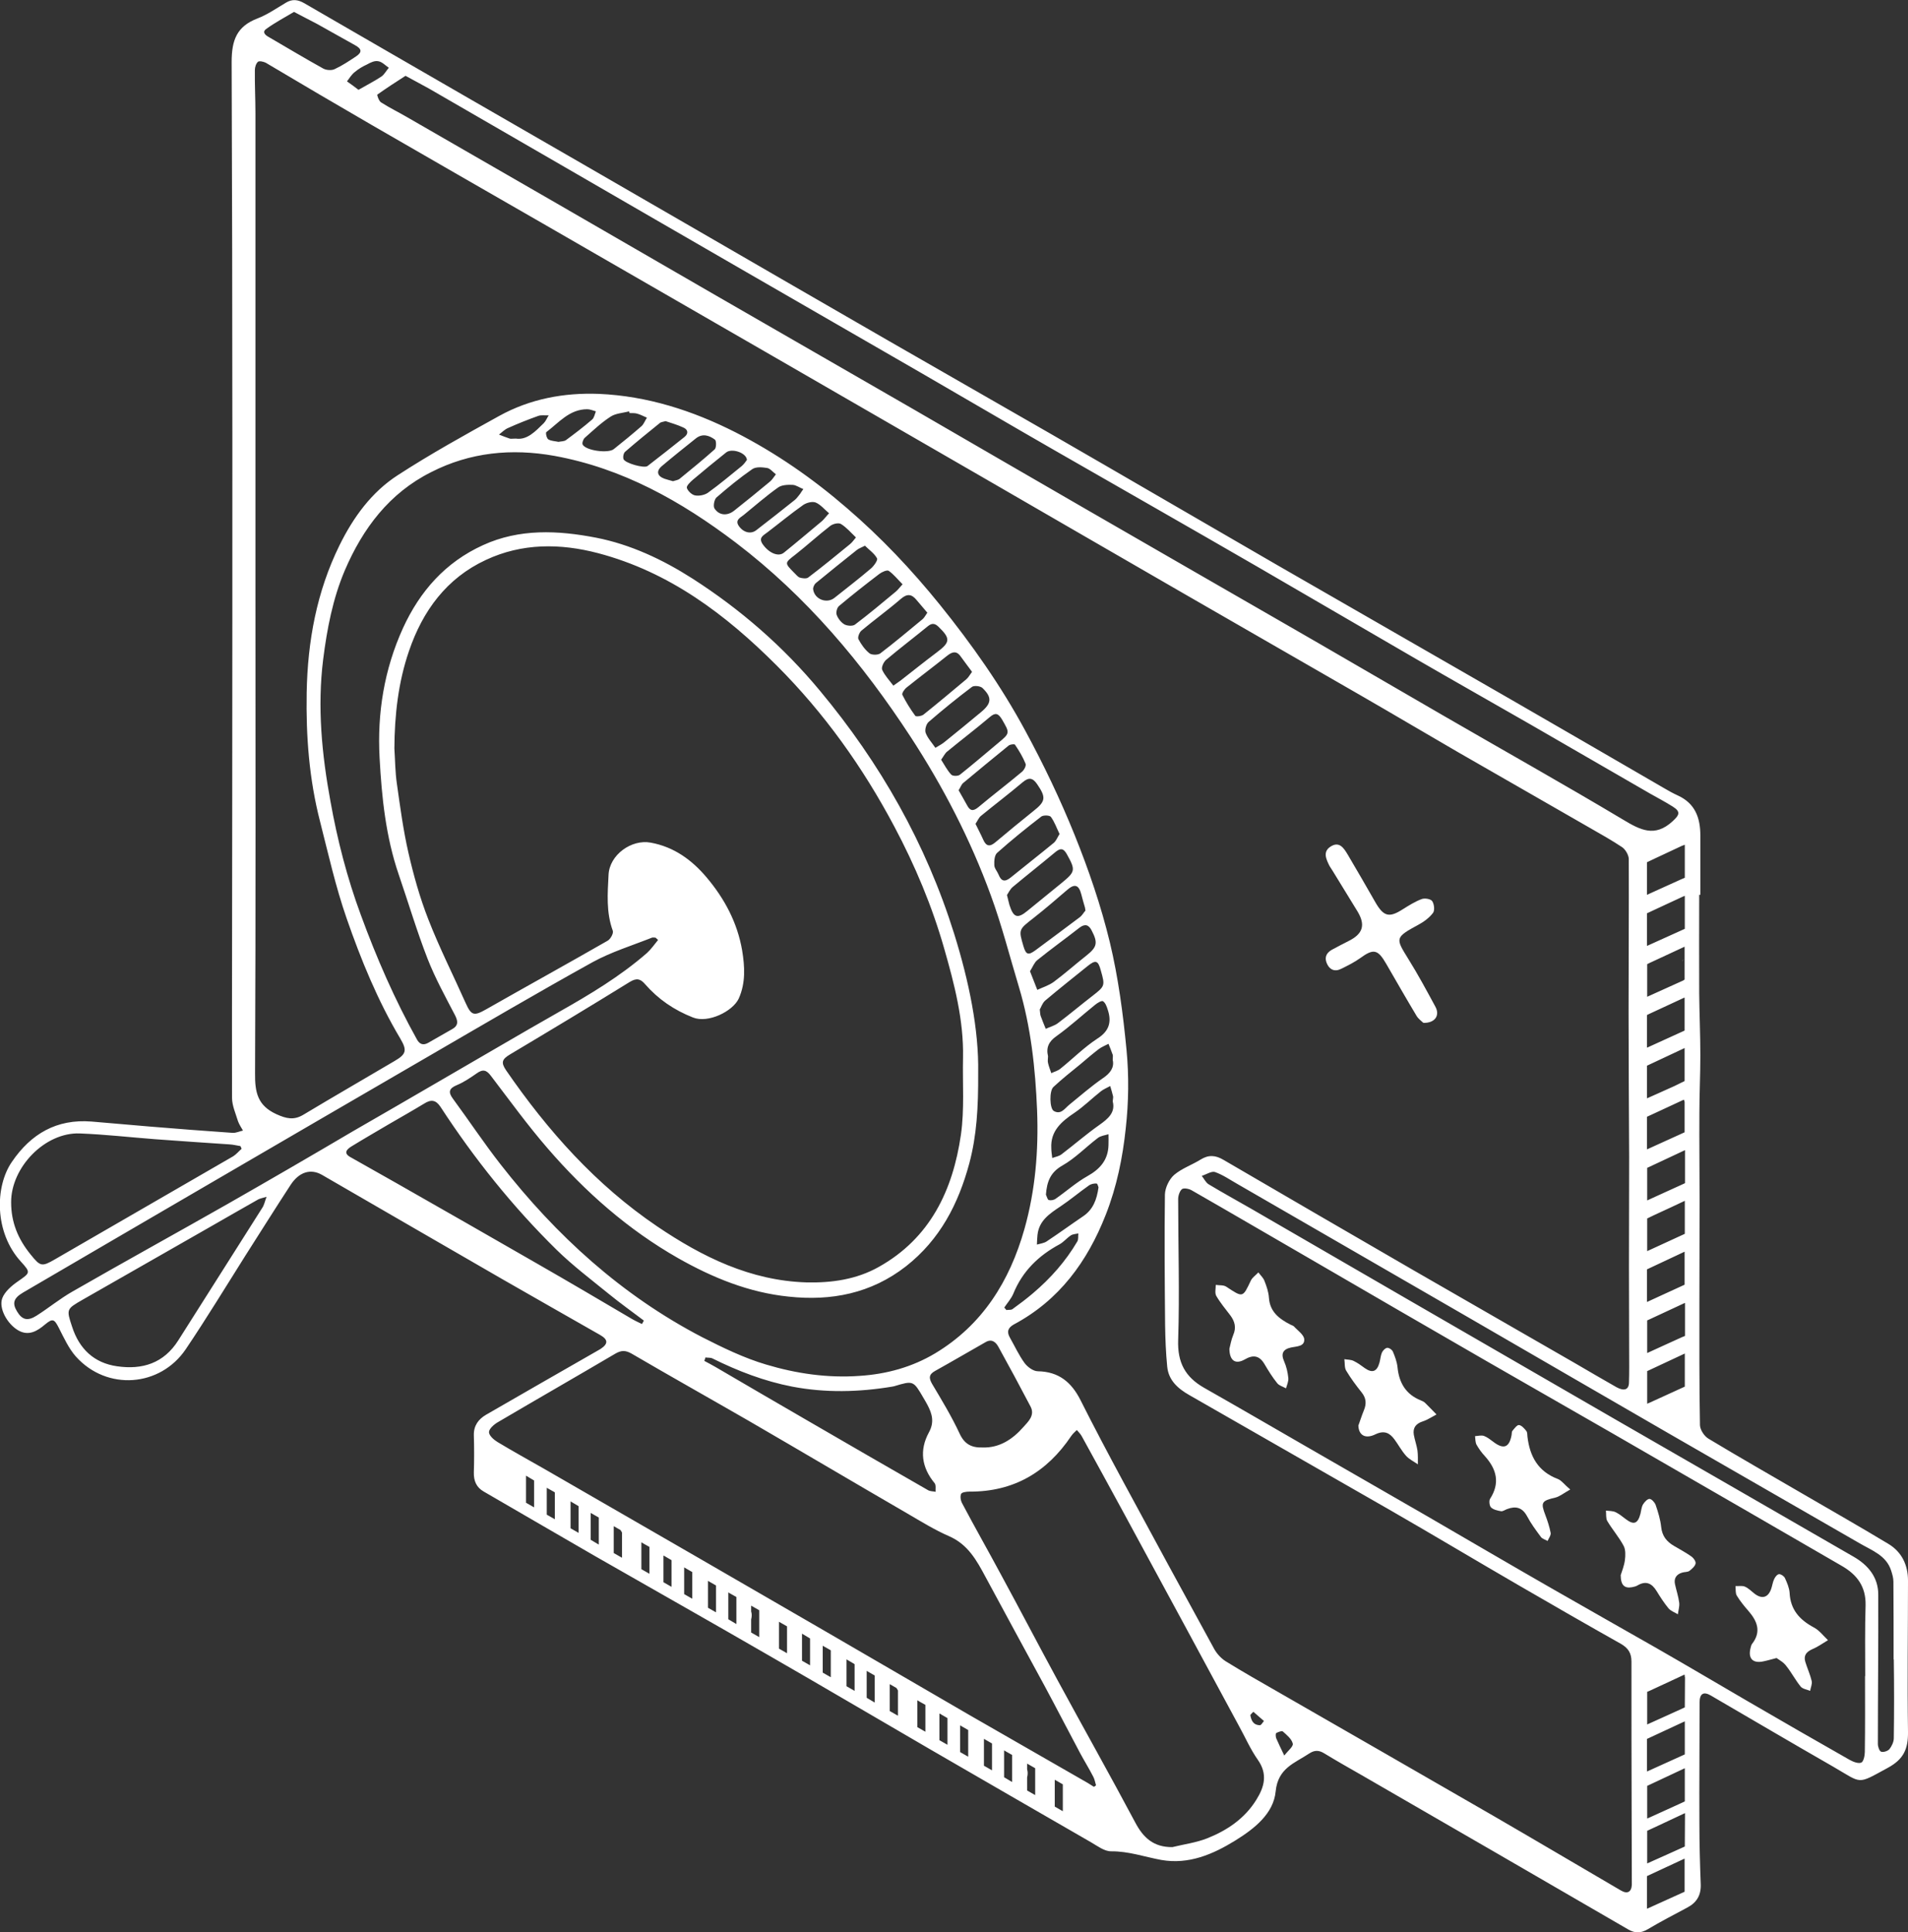 <?xml version="1.0" encoding="utf-8"?>
<!-- Generator: Adobe Illustrator 24.3.0, SVG Export Plug-In . SVG Version: 6.00 Build 0)  -->
<svg version="1.1" id="Layer_1" xmlns="http://www.w3.org/2000/svg" xmlns:xlink="http://www.w3.org/1999/xlink" x="0px" y="0px"
	 viewBox="0 0 994.2 1006.7" style="enable-background:new 0 0 994.2 1006.7;" xml:space="preserve">
<rect x="0" y="0" width="994.2" height="1006.7" fill="#333333" stroke="none"/>
<style type="text/css">
	.st0{fill:#FFFFFF;}
</style>
<g>
	<path class="st0" d="M693.4,441c4.6-2.9,6.9,1,8.9,4.3c4.9,8.3,9.7,16.6,14.5,25c4.2,7.2,7.1,7.9,14,3.5c3.2-2,6.5-4.1,10-5.4
		c1.6-0.6,4.7-0.1,5.5,1.1c1,1.5,1.4,4.8,0.4,6.1c-1.9,2.5-4.7,4.6-7.5,6.1c-12.5,6.8-12.1,7-5.3,18c5,8,9.5,16.4,14,24.7
		c2.5,4.5,0,8.6-6.2,8.5c-0.8-0.8-2.6-2-3.6-3.7c-5.4-9-10.6-18.1-15.8-27.1c-4.4-7.6-6.6-8-13.6-2.9c-3.1,2.2-6.5,3.9-10,5.6
		c-3,1.5-5.6,0.6-7.1-2.4c-1.6-3.2-0.8-5.8,2.4-7.6c2.9-1.6,5.9-3.1,8.8-4.6c7.4-3.7,8.8-8.3,4.6-15.3c-4.3-7.1-8.7-14.1-13-21.2
		c-0.5-0.8-1.1-1.7-1.6-2.5C691,447.6,689.1,443.7,693.4,441z"/>
	<path class="st0" d="M876.5,500.8c0.2-0.3,0.4-0.7,0.6-1C877,500.2,876.8,500.5,876.5,500.8z M876.5,500.8c0.2-0.3,0.4-0.7,0.6-1
		C877,500.2,876.8,500.5,876.5,500.8z M874.3,551.6c0.3-0.1,0.7-0.2,0.9-0.3C874.9,551.4,874.6,551.5,874.3,551.6z M876.5,500.8
		c0.2-0.3,0.4-0.7,0.6-1C877,500.2,876.8,500.5,876.5,500.8z M876.5,500.8c0.2-0.3,0.4-0.7,0.6-1C877,500.2,876.8,500.5,876.5,500.8
		z M874.3,551.6c0.3-0.1,0.7-0.2,0.9-0.3C874.9,551.4,874.6,551.5,874.3,551.6z M874.3,551.6c0.3-0.1,0.7-0.2,0.9-0.3
		C874.9,551.4,874.6,551.5,874.3,551.6z M876.5,500.8c0.2-0.3,0.4-0.7,0.6-1C877,500.2,876.8,500.5,876.5,500.8z M876.5,500.8
		c0.2-0.3,0.4-0.7,0.6-1C877,500.2,876.8,500.5,876.5,500.8z M874.3,551.6c0.3-0.1,0.7-0.2,0.9-0.3
		C874.9,551.4,874.6,551.5,874.3,551.6z M874.3,551.6c0.3-0.1,0.7-0.2,0.9-0.3C874.9,551.4,874.6,551.5,874.3,551.6z M876.5,500.8
		c0.2-0.3,0.4-0.7,0.6-1C877,500.2,876.8,500.5,876.5,500.8z M876.5,500.8c0.2-0.3,0.4-0.7,0.6-1C877,500.2,876.8,500.5,876.5,500.8
		z M874.3,551.6c0.3-0.1,0.7-0.2,0.9-0.3C874.9,551.4,874.6,551.5,874.3,551.6z M874.3,551.6c0.3-0.1,0.7-0.2,0.9-0.3
		C874.9,551.4,874.6,551.5,874.3,551.6z M876.5,500.8c0.2-0.3,0.4-0.7,0.6-1C877,500.2,876.8,500.5,876.5,500.8z M876.5,500.8
		c0.2-0.3,0.4-0.7,0.6-1C877,500.2,876.8,500.5,876.5,500.8z M874.3,551.6c0.3-0.1,0.7-0.2,0.9-0.3
		C874.9,551.4,874.6,551.5,874.3,551.6z M874.3,551.6c0.3-0.1,0.7-0.2,0.9-0.3C874.9,551.4,874.6,551.5,874.3,551.6z M876.5,500.8
		c0.2-0.3,0.4-0.7,0.6-1C877,500.2,876.8,500.5,876.5,500.8z M876.5,500.8c0.2-0.3,0.4-0.7,0.6-1C877,500.2,876.8,500.5,876.5,500.8
		z M874.3,551.6c0.3-0.1,0.7-0.2,0.9-0.3C874.9,551.4,874.6,551.5,874.3,551.6z M874.3,551.6c0.3-0.1,0.7-0.2,0.9-0.3
		C874.9,551.4,874.6,551.5,874.3,551.6z M876.5,500.8c0.2-0.3,0.4-0.7,0.6-1C877,500.2,876.8,500.5,876.5,500.8z M876.5,500.8
		c0.2-0.3,0.4-0.7,0.6-1C877,500.2,876.8,500.5,876.5,500.8z M874.3,551.6c0.3-0.1,0.7-0.2,0.9-0.3
		C874.9,551.4,874.6,551.5,874.3,551.6z M874.3,551.6c0.3-0.1,0.7-0.2,0.9-0.3C874.9,551.4,874.6,551.5,874.3,551.6z M876.5,500.8
		c0.2-0.3,0.4-0.7,0.6-1C877,500.2,876.8,500.5,876.5,500.8z M876.5,500.8c0.2-0.3,0.4-0.7,0.6-1C877,500.2,876.8,500.5,876.5,500.8
		z M874.3,551.6c0.3-0.1,0.7-0.2,0.9-0.3C874.9,551.4,874.6,551.5,874.3,551.6z M874.3,551.6c0.3-0.1,0.7-0.2,0.9-0.3
		C874.9,551.4,874.6,551.5,874.3,551.6z M876.5,500.8c0.2-0.3,0.4-0.7,0.6-1C877,500.2,876.8,500.5,876.5,500.8z M876.5,500.8
		c0.2-0.3,0.4-0.7,0.6-1C877,500.2,876.8,500.5,876.5,500.8z M874.3,551.6c0.3-0.1,0.7-0.2,0.9-0.3
		C874.9,551.4,874.6,551.5,874.3,551.6z M874.3,551.6c0.3-0.1,0.7-0.2,0.9-0.3C874.9,551.4,874.6,551.5,874.3,551.6z M876.5,500.8
		c0.2-0.3,0.4-0.7,0.6-1C877,500.2,876.8,500.5,876.5,500.8z M876.5,500.8c0.2-0.3,0.4-0.7,0.6-1C877,500.2,876.8,500.5,876.5,500.8
		z M874.3,551.6c0.3-0.1,0.7-0.2,0.9-0.3C874.9,551.4,874.6,551.5,874.3,551.6z M874.3,551.6c0.3-0.1,0.7-0.2,0.9-0.3
		C874.9,551.4,874.6,551.5,874.3,551.6z M876.5,500.8c0.2-0.3,0.4-0.7,0.6-1C877,500.2,876.8,500.5,876.5,500.8z M876.5,500.8
		c0.2-0.3,0.4-0.7,0.6-1C877,500.2,876.8,500.5,876.5,500.8z M874.3,551.6c0.3-0.1,0.7-0.2,0.9-0.3
		C874.9,551.4,874.6,551.5,874.3,551.6z M874.3,551.6c0.3-0.1,0.7-0.2,0.9-0.3C874.9,551.4,874.6,551.5,874.3,551.6z M876.5,500.8
		c0.2-0.3,0.4-0.7,0.6-1C877,500.2,876.8,500.5,876.5,500.8z M876.5,500.8c0.2-0.3,0.4-0.7,0.6-1C877,500.2,876.8,500.5,876.5,500.8
		z M874.3,551.6c0.3-0.1,0.7-0.2,0.9-0.3C874.9,551.4,874.6,551.5,874.3,551.6z M874.3,551.6c0.3-0.1,0.7-0.2,0.9-0.3
		C874.9,551.4,874.6,551.5,874.3,551.6z M876.5,500.8c0.2-0.3,0.4-0.7,0.6-1C877,500.2,876.8,500.5,876.5,500.8z M876.5,500.8
		c0.2-0.3,0.4-0.7,0.6-1C877,500.2,876.8,500.5,876.5,500.8z M874.3,551.6c0.3-0.1,0.7-0.2,0.9-0.3
		C874.9,551.4,874.6,551.5,874.3,551.6z M874.3,551.6c0.3-0.1,0.7-0.2,0.9-0.3C874.9,551.4,874.6,551.5,874.3,551.6z M876.5,500.8
		c0.2-0.3,0.4-0.7,0.6-1C877,500.2,876.8,500.5,876.5,500.8z M876.5,500.8c0.2-0.3,0.4-0.7,0.6-1C877,500.2,876.8,500.5,876.5,500.8
		z M874.3,551.6c0.3-0.1,0.7-0.2,0.9-0.3C874.9,551.4,874.6,551.5,874.3,551.6z M874.3,551.6c0.3-0.1,0.7-0.2,0.9-0.3
		C874.9,551.4,874.6,551.5,874.3,551.6z M876.5,500.8c0.2-0.3,0.4-0.7,0.6-1C877,500.2,876.8,500.5,876.5,500.8z M876.5,500.8
		c0.2-0.3,0.4-0.7,0.6-1C877,500.2,876.8,500.5,876.5,500.8z M874.3,551.6c0.3-0.1,0.7-0.2,0.9-0.3
		C874.9,551.4,874.6,551.5,874.3,551.6z M874.3,551.6c0.3-0.1,0.7-0.2,0.9-0.3C874.9,551.4,874.6,551.5,874.3,551.6z M876.5,500.8
		c0.2-0.3,0.4-0.7,0.6-1C877,500.2,876.8,500.5,876.5,500.8z M876.5,500.8c0.2-0.3,0.4-0.7,0.6-1C877,500.2,876.8,500.5,876.5,500.8
		z M874.3,551.6c0.3-0.1,0.7-0.2,0.9-0.3C874.9,551.4,874.6,551.5,874.3,551.6z M874.3,551.6c0.3-0.1,0.7-0.2,0.9-0.3
		C874.9,551.4,874.6,551.5,874.3,551.6z M876.5,500.8c0.2-0.3,0.4-0.7,0.6-1C877,500.2,876.8,500.5,876.5,500.8z M876.5,500.8
		c0.2-0.3,0.4-0.7,0.6-1C877,500.2,876.8,500.5,876.5,500.8z M874.3,551.6c0.3-0.1,0.7-0.2,0.9-0.3
		C874.9,551.4,874.6,551.5,874.3,551.6z M874.3,551.6c0.3-0.1,0.7-0.2,0.9-0.3C874.9,551.4,874.6,551.5,874.3,551.6z M876.5,500.8
		c0.2-0.3,0.4-0.7,0.6-1C877,500.2,876.8,500.5,876.5,500.8z M876.5,500.8c0.2-0.3,0.4-0.7,0.6-1C877,500.2,876.8,500.5,876.5,500.8
		z M874.3,551.6c0.3-0.1,0.7-0.2,0.9-0.3C874.9,551.4,874.6,551.5,874.3,551.6z M874.3,551.6c0.3-0.1,0.7-0.2,0.9-0.3
		C874.9,551.4,874.6,551.5,874.3,551.6z M876.5,500.8c0.2-0.3,0.4-0.7,0.6-1C877,500.2,876.8,500.5,876.5,500.8z M876.5,500.8
		c0.2-0.3,0.4-0.7,0.6-1C877,500.2,876.8,500.5,876.5,500.8z M874.3,551.6c0.3-0.1,0.7-0.2,0.9-0.3
		C874.9,551.4,874.6,551.5,874.3,551.6z M994.2,823.4c0-8-3.2-14.8-10.1-19c-15.1-9.1-30.4-17.8-45.7-26.7
		c-16.1-9.4-32.3-18.6-48.2-28.2c-2.2-1.3-4.3-4.6-4.4-7c-0.4-21.3-0.3-42.6-0.3-63.9c0-17.8,0.1-35.6,0.1-53.4
		c0-15.1-0.2-30.3-0.1-45.4c0-10,0.5-19.9,0.5-29.9c0-10.8-0.5-21.6-0.6-32.4c-0.1-17.1,0-34.2,0-51.3c0.2,0,0.4,0,0.6,0
		c0-10.3,0-20.6,0-30.9c0-9.2-2.7-16.7-11.6-20.8c-2.6-1.2-5-2.5-7.5-4c-26.2-15.2-52.4-30.4-78.6-45.5
		c-41.1-23.7-82.2-47.2-123.3-70.9c-39.3-22.7-78.5-45.6-117.9-68.3c-28-16.1-56-32.1-84-48.2c-33-19-66-38.1-99-57.2
		c-39.9-23.1-79.8-46.1-119.7-69.1c-28.7-16.6-57.4-33.1-86-49.7c-3.2-1.8-6.1-2.2-9.4-0.2c-4.9,2.9-9.6,6.2-14.8,8.2
		c-10.7,4.1-13.5,11.1-13.5,22.7c0.5,129.6,0.4,259.1,0.3,388.7c0,50.3-0.2,100.6-0.1,150.9c0,4.1,1.9,8.2,3.1,12.2
		c0.6,1.7,1.7,3.3,2.6,4.9c-1.8,0.4-3.6,1.3-5.4,1.2c-14.4-1-28.9-2.1-43.3-3.3c-10.1-0.8-20.2-1.8-30.3-2.6
		c-18-1.4-31.4,6.3-41.4,21c-8.9,12.9-9.2,36.8,4.7,52c5.3,5.8,4.8,5.8-1.6,10.3c-3.2,2.2-6.8,5.3-8.1,8.7c-2,5.3,2.6,13.5,8.3,16.8
		c5.4,3.1,9.9,0.4,14-3.1c4-3.3,4.8-2.8,7.2,1.9c2.6,5.1,5.1,10.6,8.8,14.8c16.2,18.1,44,15.9,57.3-3.8c10.8-16,20.8-32.5,31.1-48.8
		c7.8-12.2,15.5-24.5,23.4-36.6c4.5-7,10.6-8.8,16.5-5.4c31.5,18.2,63,36.5,94.6,54.7c16.7,9.6,33.5,19.1,50.3,28.7
		c4.2,2.4,4.3,4.6,0.2,7.3c-0.8,0.5-1.7,1-2.6,1.5c-19,10.9-38.1,21.8-57.1,32.8c-3.9,2.3-6.4,5.6-6.3,10.6c0.2,6.5,0.2,13,0,19.4
		c-0.1,4.4,1.3,7.8,5.2,10c19.4,11.2,38.8,22.6,58.3,33.8c30,17.2,60.2,34.2,90.1,51.5c28,16.1,55.8,32.5,83.7,48.7
		c28.1,16.3,56.2,32.5,84.3,48.7c3.3,1.9,6.9,4.7,10.4,4.7c9.1-0.1,17.5,2.9,26.2,4.5c14.3,2.5,26.9-2.9,38.7-10.2
		c9.8-6.1,19.8-13.9,20.9-25.5c1.2-12.2,9.9-14.7,17.4-19.7c2.7-1.8,5-1.9,7.8-0.2c6.4,3.9,12.9,7.6,19.4,11.3
		c46.4,26.8,92.8,53.6,139.1,80.5c3.6,2.1,6.6,2,10.2-0.1c6.7-4,13.7-7.6,20.6-11.3c4.9-2.6,7.2-6.4,7-12.1
		c-0.4-10.6-0.7-21.2-0.7-31.9c-0.1-20.9,0.1-41.9,0.1-62.8c0-4.6,2-5.9,5.8-3.7c21.3,12.4,42.5,24.9,63.8,37.1
		c15.4,8.9,12.1,9.5,28.5,0.6c8.3-4.5,10.6-9.9,10.5-18.7C993.8,876,994.2,849.7,994.2,823.4z M877.9,440.1v17.2l-2.1,0.9l-15.9,7.2
		l-1.7,0.8v-17l3.8-1.8l14.3-6.7L877.9,440.1z M876.5,696.6l-9.9,4.5l0,0l0,0l-8.3,3.8v-17l0.9-0.4l18.7-8.7c0,0.1,0.1,0.2,0.1,0.2
		v17L876.5,696.6z M877.9,705.2v17.2l0,0l-18.4,8.4l-1.2,0.5v-17l0.9-0.4l18.6-8.7l0,0L877.9,705.2z M858.2,678.3v-17l19.6-9.2v17.2
		L858.2,678.3z M859.2,651.4l-0.9,0.4v-17l3.5-1.7h0l9.3-4.3l0,0l6.8-3.2v17.2L859.2,651.4z M877.6,616.6l-16.7,7.6l-2.6,1.2v-17
		l0.5-0.2v0l19.2-9v17.2L877.6,616.6z M858.2,598.8v-17l3.7-1.7l0,0l15.5-7.2c0.2,0.3,0.3,0.8,0.4,1.2v15.8L858.2,598.8z
		 M872.5,565.8L872.5,565.8L872.5,565.8l-8.9,4h0l-5.4,2.4v-17l19.6-9.2v17.2L872.5,565.8z M858.7,545.6l-0.5,0.2v-17l1-0.5
		l18.1-8.4v0l0.5-0.2v17.2L858.7,545.6z M877.1,510.8l-13.5,6.1l0,0l-5.3,2.4v-17l1.2-0.6v0l18.3-8.5c0,0.2,0,0.4,0,0.6
		c0,0.1,0,0.2,0,0.3c0,0.1,0,0.2,0,0.3c0,0.1,0,0.3,0,0.4c0,0.2,0,0.3,0,0.5c0,0.2,0,0.4,0,0.5v14.5L877.1,510.8z M858.2,492.8v-17
		l8.8-4.1c0,0,0,0,0,0l9.7-4.5l1.2-0.5v17.2L858.2,492.8z M223.8,46.3c23.5,13.6,47,27.2,70.4,40.7c31.5,18.2,63,36.5,94.6,54.7
		c30.4,17.6,60.8,35,91.2,52.6c23.2,13.4,46.3,27,69.5,40.3c35.2,20.2,70.5,40.3,105.6,60.6c27.5,15.9,54.9,32,82.4,47.9
		c20.2,11.7,40.4,23.1,60.6,34.7c20.6,11.9,41.2,23.8,61.8,35.7c3.9,2.2,7.9,4.3,11.7,6.7c4.3,2.7,3.5,4.4-0.1,7.7
		c-9.3,8.5-16.8,4.5-25.8-0.9c-30.8-18.4-62.2-36-93.3-54c-29.1-16.8-58.1-33.8-87.2-50.5c-33.3-19.2-66.6-38.3-99.8-57.5
		c-30-17.3-59.9-34.7-89.8-52c-34.4-19.9-68.9-39.6-103.3-59.5c-27.5-15.9-55-31.8-82.5-47.7c-25.8-14.9-51.6-29.7-77.4-44.6
		c-4.6-2.7-9.4-5-13.9-7.9c-1.1-0.7-2.1-3.8-1.9-4c4.8-3.4,9.7-6.6,14.7-9.8C216,42.1,219.9,44.1,223.8,46.3z M197.1,31.9
		c2,0.3,3.7,2.2,5.5,3.4c-1.3,1.5-2.3,3.5-3.9,4.6c-3.6,2.4-7.6,4.4-11.9,6.9c-2.2-1.7-4.1-3.1-6-4.4c1.3-1.7,2.4-3.6,4.1-4.9
		c1.9-1.6,4.1-2.9,6.3-3.9C193,32.6,195.2,31.5,197.1,31.9z M138.7,15.1c4.5-3.3,9.5-5.9,14.5-8.9c4.3,2.3,8.1,4.2,11.9,6.2
		c6.7,3.7,13.3,7.5,20,11.2c3.4,1.9,3.7,3.6,0.4,5.8c-3.6,2.4-7.2,4.8-11.1,6.6c-1.6,0.8-4.4,0.6-6-0.3c-9.4-5.2-18.7-10.8-28-16.2
		C138.3,18.4,136.4,16.8,138.7,15.1z M5.8,626.4c-0.1-18.2,17.6-36.6,35.8-35.9c13.1,0.5,26.1,2,39.2,3c12.9,1,25.9,1.8,38.8,2.7
		c1.9,0.1,3.8,0.6,5.7,0.9c0.2,0.5,0.4,0.9,0.6,1.4c-1.5,1.3-2.8,2.9-4.4,3.9c-30.9,17.9-61.9,35.8-92.9,53.7
		c-6.9,4-7.6,3.7-12.7-2.6C9.4,645.5,5.8,636.8,5.8,626.4z M136.7,629.2c-14.6,23.1-29.2,46.1-43.8,69.1
		c-7.6,12-18.8,15.4-31.9,13.5c-12-1.7-19.7-9.1-23.4-20.5c-3.1-9.3-3-9.3,5.5-14.2c22.5-12.9,45.1-25.7,67.6-38.6
		c7.9-4.5,15.8-9.1,23.8-13.6c0.9-0.5,2.1-0.7,4.4-1.4C137.9,626.2,137.6,627.9,136.7,629.2z M118.5,627.3
		c-26.9,15.3-54,30.2-80.8,45.6c-6.5,3.7-12.3,8.5-18.6,12.5c-4.7,3-7.6,2.3-10.3-2.3c-2.5-4.2-1.7-6.8,3.2-9.7
		c32.3-18.9,64.6-37.7,97-56.6c37.9-22.1,75.9-44.2,113.8-66.2c28.6-16.6,57.2-33.4,86.1-49.4c9.7-5.3,20.5-8.6,30.8-12.7
		c0.5-0.2,1.3,0,1.9,0c0.4,0.4,0.9,0.8,1.3,1.2c-1.9,2.3-3.6,4.8-5.8,6.8c-14,12.2-29.9,21.7-46,30.8c-20.8,11.8-41.4,24-62.2,36
		c-15,8.7-29.9,17.4-44.9,26C162.3,602.1,140.4,614.8,118.5,627.3z M574.7,561.7c-6.1,4.2-11.8,9.2-17.6,13.9
		c-2.3,1.9-4.3,5.3-8,3.2c-2.2-1.3-2.4-10.5-0.2-12.5c4.5-4.2,9.3-8,14.1-11.9c3.2-2.7,6.3-5.4,9.6-7.9c1.5-1.1,3.3-1.8,5-2.7
		c0.8,1.9,1.5,3.8,2.2,5.7c0.2,0.6,0,1.3,0,2.7C580.7,556.1,578.6,559.1,574.7,561.7z M487.5,777.2c-1.3-0.3-2.9-0.2-4-0.9
		c-20.8-11.9-41.5-23.9-62.2-35.9c-16.2-9.4-32.4-18.8-48.6-28.3c-1.9-1.1-3.8-2.1-5.7-3.1c0.2-0.6,0.4-1.2,0.6-1.8
		c1.2,0.2,2.6,0,3.6,0.5c13.3,6.6,27.1,11.9,41.6,14.7c17.3,3.3,34.7,2.9,52.1,0c0.3-0.1,0.7-0.1,1-0.2c10-3,10-3,15.3,6.1
		c0.7,1.1,1.3,2.3,2,3.5c2.5,4.7,3.8,9.1,0.8,14.5c-5,9.2-3.8,18.2,3,26.4C487.8,773.7,487.4,775.7,487.5,777.2z M485.7,721
		c-1.8-3.1-1.7-5,1.6-6.8c8.8-4.9,17.5-10,26.3-15c3.1-1.8,5.2-0.1,6.6,2.4c5.7,10.3,11.3,20.7,16.8,31.2c2.4,4.6-1.3,7.9-3.7,10.6
		c-5.6,6.4-12.5,11-21.3,10.7c-5.8,0.2-9.5-1.8-12-7.3C495.8,737.8,490.7,729.4,485.7,721z M523.3,681.2c1.6-2.4,3.6-4.6,4.7-7.2
		c4.8-11.8,13.2-19.9,24.2-25.8c2.1-1.2,3.8-3.3,5.8-4.6c1.1-0.7,2.6-0.7,3.9-1c-0.2,1.4,0.1,3-0.5,4.1c-6.1,10.4-14,19.3-23.2,27.1
		c-3.4,2.9-7,5.6-10.6,8.2c-0.8,0.6-2.1,0.3-3.2,0.5C524,682,523.6,681.6,523.3,681.2z M545.3,646.8c-1.4,0.9-3.3,1.1-5,1.6
		c0.1-1.7,0.1-3.3,0.3-5c0.8-7.5,6.3-11.1,12-14.9c5.1-3.4,9.8-7.4,14.8-10.9c1.1-0.8,2.7-1.1,4-1c0.5,0,0.9,1.8,1,2
		c-0.9,6.5-2.9,11.5-7.8,14.9C558.1,637.9,551.8,642.5,545.3,646.8z M566.7,612.7c-5.9,3.3-11,7.9-16.6,11.8c-0.9,0.7-2.5,1-3.6,0.7
		c-0.7-0.2-1-1.8-1.5-2.8c0.5-6.6,2.2-11.6,8.6-15.2c6.7-3.8,12.2-9.6,18.4-14.3c1.5-1.2,3.7-1.4,5.6-2c0,1.9,0.1,3.8,0,5.7
		C577.4,604.2,573.3,609,566.7,612.7z M572.8,586.1c-6.8,4.8-13,10.2-19.7,15.3c-1.3,1-3.2,1.3-4.8,1.9c-0.2-1.7-0.5-3.4-0.5-5.1
		c-0.5-9,5.3-13.9,12-18.4c4.9-3.3,9.2-7.6,13.9-11.3c1.4-1.1,3.2-1.8,4.8-2.7c0.5,1.8,1.1,3.6,1.5,5.4c0.1,0.6-0.1,1.3-0.2,2.6
		C581.3,579.5,577.5,582.8,572.8,586.1z M571.8,541.1c-6.9,4.5-12.8,10.5-19.3,15.7c-1.3,1.1-3.1,1.5-4.7,2.3
		c-0.6-1.8-1.3-3.5-1.7-5.3c-0.3-1.1,0-2.3,0-3.5c-1.1-4.6,0.4-7.7,4.4-10.5c7-5,13.4-10.9,20.1-16.3c1.2-1,3.4-2.3,4.1-1.9
		c1.3,0.8,2,2.8,2.5,4.4C579.3,532.3,578.1,537.1,571.8,541.1z M569.3,518.8c-6.1,4.7-11.9,9.6-18,14.2c-1.8,1.4-4.3,2-6.4,3
		c-0.9-2.2-1.8-4.4-2.6-6.6c-0.3-0.8-0.3-1.6-0.5-3.5c0.7-1.1,1.3-3.3,2.8-4.6c7.2-6.1,14.7-12,22-17.9c4.3-3.5,5.6-3.1,7,2.2
		C575.9,513.6,575.7,513.8,569.3,518.8z M566,497.9c-5.7,4.5-11.2,9.4-17,13.7c-2.5,1.8-5.7,2.8-8.5,4.1c-1.2-3.1-2.4-6.2-3.8-9.7
		c1.4-2.2,2.2-4.5,3.8-5.8c7.2-5.8,14.7-11.2,22-16.9c2.9-2.2,4.8-1.5,6.3,1.4C572.2,491.2,571.7,493.4,566,497.9z M562.7,477.8
		c-7.7,5.8-15.4,11.5-23.2,17.3c-3.7,2.7-4.9,2.3-6.2-2.1c-2.6-8.8-2.5-8.7,5.2-14.7c6-4.7,11.8-9.7,17.6-14.7
		c3.8-3.3,6-2.7,7.3,2.2c0.6,2.4,1.3,4.8,2,7.2c0,0.2,0,0.3,0.2,1.4C564.8,475.2,564,476.8,562.7,477.8z M553.2,460
		c-5.9,4.8-11.9,9.7-17.8,14.5c-5.2,4.3-7.3,3.6-9.4-3c-0.4-1.4-0.7-2.9-1.3-5.2c0.8-1.2,1.6-3,3-4.2c7.3-6.1,14.7-11.9,22-18
		c2.6-2.2,4.3-2.5,6.2,0.9C560.5,453.3,560.4,454.1,553.2,460z M549.1,439.1c-7.4,6.1-15,12-22.5,18.1c-3.1,2.5-4.9,1.9-6.3-1.6
		c-0.7-1.7-2.2-3.3-2.2-4.9c-0.1-2.2,0.1-5.2,1.5-6.4c7.4-6.6,15.2-12.9,23-18.9c1.1-0.8,4.4-0.7,5,0.2c1.9,2.6,3,5.8,4.5,8.9
		C551,436.2,550.4,438,549.1,439.1z M538.4,422.6c-6.6,5.3-13.2,10.7-19.6,16.1c-2.9,2.5-4.9,2.4-6.5-1.3c-1.2-2.7-2.6-5.3-4-8.2
		c1.1-1.6,1.7-3.2,2.8-4.1c7.2-5.9,14.6-11.5,21.7-17.5c3.3-2.8,5.3-2.4,7.6,0.9C545.2,415.5,544.9,417.5,538.4,422.6z M532.5,402.1
		c-7.5,6.3-15.3,12.2-22.8,18.5c-2.7,2.2-4.3,1.8-5.8-1.1c-1.4-2.6-2.9-5.1-4.4-7.8c1-1.5,1.4-2.9,2.3-3.7
		c7.9-6.6,15.8-13.1,23.8-19.6c0.8-0.6,3-0.9,3.3-0.4c2.1,3.1,4.1,6.4,5.5,9.9C534.8,399,533.6,401.2,532.5,402.1z M520.1,387.1
		c-6.6,5.5-13.1,11.1-19.9,16.5c-1,0.8-3.7,0.8-4.5,0c-2.1-2.2-3.5-5-5.3-7.8c1.3-1.8,2-3.4,3.2-4.3c7.3-6,14.8-11.7,22-17.8
		c3-2.6,4.5-2.2,6.5,1.1C526.2,381.9,526.4,381.9,520.1,387.1z M511.3,370.9c-6.4,5.3-12.8,10.6-19.3,15.8c-1.1,0.9-2.4,1.6-4.6,2.9
		c-1.9-2.8-4.1-5.1-5.1-7.9c-0.5-1.5,0.3-4.5,1.6-5.6c7.3-6.3,14.8-12.4,22.5-18.2c1.1-0.9,4.4-0.5,5.5,0.5
		C517,363.3,516.7,366.4,511.3,370.9z M503.5,353.9c-7.4,6.2-14.8,12.4-22.3,18.4c-1,0.8-3.9,1.2-4.3,0.6c-2.5-3.4-4.8-7.1-6.7-10.9
		c-0.4-0.8,1.1-3,2.3-3.9c7-5.6,14.2-11,21.2-16.6c2.8-2.2,5-2.4,7.1,0.8c1.8,2.5,3.7,5,5.7,7.7C505.3,351.6,504.6,353,503.5,353.9z
		 M488.1,339.9c-6.4,4.8-12.6,9.8-18.9,14.7c-0.9,0.7-1.9,1.3-3.7,2.6c-2.1-2.8-4.5-5.3-5.8-8.2c-0.6-1.2,0.7-4.1,2-5.2
		c7.1-6,14.5-11.6,21.7-17.5c2.2-1.8,3.7-1.6,5.6,0.2C495.4,332.7,495.2,334.6,488.1,339.9z M480.7,322.6c-7.3,6-14.5,12.1-22,17.8
		c-1.2,0.9-4.4,0.9-5.6,0c-2.4-1.9-4.3-4.6-5.8-7.4c-0.5-1,0.5-3.5,1.5-4.4c6.7-5.6,13.9-10.8,20.5-16.5c3.3-2.9,5.7-2.7,8.3,0.5
		c1.8,2.1,3.6,4.2,5.6,6.6C482.2,320.6,481.6,321.9,480.7,322.6z M466.8,308.2c-7,5.8-14,11.7-21.3,17.2c-1.2,0.9-4,0.7-5.5-0.1
		c-1.7-1-3.3-3-4-4.9c-0.5-1.3,0.1-3.8,1.2-4.7c6.8-5.7,13.9-11.3,21-16.7c1.3-1,4-2.2,4.9-1.6c2.6,1.8,4.6,4.4,7.2,7
		C468.7,306.1,467.9,307.3,466.8,308.2z M453.9,296.1c-6.2,5.3-12.6,10.2-19,15.3c-4,3.3-10.5,0.9-11.2-4.4c-0.1-1,0.6-2.6,1.5-3.3
		c7-5.8,14.2-11.5,21.3-17.2c1-0.8,2.3-1.2,4.2-2.2c2.2,2.2,4.9,4,6.3,6.6C457.5,291.8,455.4,294.8,453.9,296.1z M442.9,283.5
		c-7.2,5.9-14.4,11.8-21.8,17.4c-1,0.7-3.1,0.4-4.4,0c-1.1-0.4-2-1.7-3-2.6c-5-5.1-4.9-5,0.8-9.4c6.1-4.8,11.9-10.1,18.1-14.9
		c1.4-1.1,4.3-1.8,5.6-1c2.8,1.7,5.1,4.4,7.8,7C444.7,281.6,443.9,282.7,442.9,283.5z M428.4,271.4c-6.6,5.5-13.2,11.1-19.9,16.5
		c-2.9,2.4-7.9,0.2-11.1-4.4c-2.3-3.4,0.3-4.5,2.5-6.2c6.2-4.7,12.2-9.7,18.6-14.2c1.7-1.2,4.8-2,6.5-1.3c2.5,1,4.5,3.5,7,5.6
		C430.3,269.2,429.5,270.4,428.4,271.4z M416.9,257.3c-0.9,1.1-1.7,2.3-2.8,3.2c-6.6,5.3-13.3,10.5-20,15.7c-2.8,2.2-6.6,1.3-9-2
		c-2.3-3.2,0.5-4.4,2.4-5.9c5.9-4.8,11.7-9.9,17.9-14.3c1.9-1.4,5.1-1.5,7.6-1.4c1.9,0.1,3.7,1.5,5.6,2.2
		C418,255.6,417.4,256.5,416.9,257.3z M401.2,250.9c-6.1,5.1-12.3,10.1-18.6,15.1c-3.6,2.9-7.9,2.6-10.3-1.1c-0.8-1.2-0.1-4.7,1-5.7
		c6-5.2,12.2-10.3,18.7-14.8c1.9-1.3,5.2-1,7.7-0.6c1.5,0.2,2.8,1.9,4.6,3.3C403,248.8,402.3,250,401.2,250.9z M386.5,242.8
		c-5.8,4.7-11.5,9.5-17.6,13.9c-1.7,1.2-4.6,1.8-6.7,1.4c-1.7-0.3-3.8-2.3-4.3-3.9c-0.3-1.1,1.8-3.1,3.2-4.3
		c5.7-4.8,11.5-9.6,17.3-14.2c2.9-2.3,10.5,0.1,10.8,3.9C388.6,240.4,387.7,241.8,386.5,242.8z M372.4,234.1
		c-5.9,5.3-12.1,10.3-18.2,15.3c-1,0.8-2.4,0.9-3.5,1.3c-1.7-0.5-3.1-0.8-4.5-1.3c-3.8-1.4-4.4-4-1.3-6.6
		c5.8-4.9,11.8-9.7,17.7-14.4c3.5-2.8,7.1-1.5,10,0.7C373.3,229.8,373.3,233.3,372.4,234.1z M356.6,227.7
		c-6.4,5.1-12.7,10.1-19.2,15.1c-1.8,1.3-11.7-1.5-12.5-3.6c-0.4-1.1,0-3.2,0.9-3.9c5.9-5.1,11.9-10,18-14.9c0.7-0.6,1.8-0.6,3-1
		c3,1,6.2,1.9,9.2,3.3C358.4,223.7,359,225.8,356.6,227.7z M334.3,222c-4.7,4.1-9.6,8.1-14.5,12c-2.9,2.3-14.5,0.8-16.2-2.4
		c-0.4-0.8,0.3-2.8,1.1-3.5c4.3-3.8,8.6-7.9,13.4-11c2.7-1.8,6.4-1.9,9.7-2.8c0.1,0.3,0.1,0.6,0.2,0.9c1.3,0.1,2.7-0.1,4,0.3
		c1.8,0.5,3.4,1.4,5.1,2.1C336.1,219.1,335.5,220.9,334.3,222z M308.5,218.6c-4.4,3.8-9,7.3-13.6,10.7c-1,0.7-2.5,0.6-3.9,0.9
		c-1.8-0.4-3.8-0.4-5.3-1.3c-0.9-0.6-1.5-3.5-1-3.8c6.5-4.9,12-11.9,21.3-11.9c1.5,0,3,0.7,4.5,1.1
		C309.9,215.8,309.6,217.7,308.5,218.6z M283.3,220.5c-4.4,4.3-8.7,8.9-14.5,8c-1.9,0-2.6,0.2-3.2,0c-1.9-0.6-3.8-1.4-5.6-2.1
		c1.6-1.2,3-2.7,4.7-3.4c5.1-2.3,10.4-4.4,15.7-6.3c1.6-0.6,3.6-0.2,5.5-0.3C285,217.8,284.4,219.4,283.3,220.5z M288.9,237.5
		c35.6,6.5,66,23.6,94.5,45.2c36.8,28,66,62.8,91.1,101.2c16.9,25.9,31.2,53.5,41.8,82.6c5.7,15.5,9.8,31.7,14.6,47.6
		c6.3,21,8.6,42.6,9.5,64.4c0.8,20.9-0.9,41.6-6.6,61.8c-7.7,27.2-21.9,50-46.6,64.8c-11.9,7.1-25.2,10.8-39.3,11.7
		c-16.7,1.2-33-1.2-48.7-5.9c-11.5-3.4-22.6-8.8-33.4-14.3c-41.9-21.8-76-52.9-104.9-89.9c-8.7-11.1-16.5-22.9-24.9-34.3
		c-2.6-3.5-2-5.4,2.1-7.1c3.6-1.5,7-3.8,10.3-6.1c3.2-2.3,5.1-1.8,7.4,1.3c9.7,12.7,19.1,25.7,29.5,37.7
		c19.6,22.7,41.9,42.4,68.1,57.3c18,10.2,36.9,17.9,57.5,20c22.2,2.4,43-1.6,61.2-15.8c17.7-13.9,27.3-32.5,33-53.7
		c3.8-14.3,4.7-28.8,4.6-47.1c0.4-22.5-4.8-47.7-12.5-72.4c-14.7-47-38.5-88.9-70-126.7c-19.1-23-41.3-42.3-66.4-58.4
		c-15.5-9.9-32.3-17.8-50.3-21.3c-19.7-3.8-39.8-4.8-58.8,3.9c-19.6,8.9-32.9,24-41.7,43.2c-9.8,21.5-13.5,44.4-12.2,67.6
		c1.1,20.5,3.2,41.1,10,60.9c5,14.6,9.4,29.4,15,43.8c4,10.2,9.3,19.8,14.4,29.6c1.6,3.2,1.5,5.3-1.5,7c-4.2,2.4-8.4,4.8-12.6,7.2
		c-2.5,1.4-4.4,0.8-5.8-1.7c-11.6-20.8-21.1-42.6-29.3-65c-7.1-19.2-12.2-39-15.8-59.1c-4.5-24.5-6.9-49.2-3.8-74
		c2-15.8,5-31.6,11.3-46.4c9.4-21.9,23.2-40.2,44.9-51.1C244.9,235.6,266.6,233.5,288.9,237.5z M386.7,495.1
		c-2.5-14.5-9.2-27-18.6-38.1c-7.7-9.1-17-15.8-29-18c-10.1-1.9-21.5,6.4-22,16.7c-0.5,9.8-1.3,19.6,2.2,29.2
		c0.5,1.3-1.2,4.4-2.7,5.2c-21.1,12.1-42.3,23.8-63.4,35.8c-6.2,3.5-7.6,3.2-10.5-3.2c-6.5-14.6-13.7-28.8-19.5-43.7
		c-4.4-11.2-7.7-23-10.4-34.8c-2.7-11.8-4.3-23.9-6-35.9c-0.9-6.1-0.9-12.3-1.3-18.4c0.1-17.3,2-34.4,7.6-50.7
		c7.1-20.9,19.6-38,40.1-47.5c18.8-8.8,38.7-8.7,58.5-3.5c37.1,9.8,66.4,31.9,93,58.5c24.8,24.8,44.9,53,61.3,83.9
		c10.8,20.3,19.7,41.5,26,63.6c5.3,18.5,10.2,37.3,9.8,56.8c-0.3,13.4,0.8,27-1.1,40.2c-4.2,28.9-16,53.9-42.9,68.9
		c-11.6,6.5-24.5,8.3-37.6,8c-29.2-0.9-54.3-13.3-77.8-29.2c-31.9-21.6-57-49.8-78.7-81.3c-2.8-4.1-2.1-5.8,2.1-8.3
		c20.8-12.4,41.6-24.9,62.3-37.7c3.6-2.2,5.6-1.7,8,1.1c6.9,7.9,15.1,13.5,25,17.4c7.8,3.1,20.6-3.1,23.8-9.8
		C388.6,512.1,388.1,503.6,386.7,495.1z M280.2,658.5c-24.5-14.1-49-28.1-73.6-42.1c-7.9-4.5-15.9-9-23.9-13.5
		c-3.7-2-2.3-3.9,0.2-5.5c6.5-4,13.1-7.8,19.7-11.7c6.2-3.6,12.4-7.1,18.5-10.8c3.5-2.2,6-1.9,8.4,1.7c17.6,27,37.6,52,60.6,74.6
		c8.4,8.2,17.9,15.4,27,22.8c6,4.9,12.2,9.3,18.4,14c-0.3,0.6-0.7,1.2-1,1.8c-1.8-0.9-3.6-1.7-5.3-2.7
		C312.9,677.5,296.6,667.9,280.2,658.5z M278.3,785.3l-4.2-2.4v-14.1l4.2,2.5V785.3z M289.1,791.5l-4.2-2.4v-14l3.9,2.2l0.3,0.2
		V791.5z M301.5,798.6l-4.2-2.4v-14l3.4,2l0.8,0.5V798.6z M312,804.7l-4.2-2.5v-14l4.2,2.4V804.7z M324,811.5l-4.2-2.4v-14l2.1,1.2
		l1.4,0.8c0.3,0.4,0.5,0.8,0.8,1.3V811.5z M338.4,819.9l-4.2-2.4v-14l1.5,0.9l2.7,1.5V819.9z M349.9,826.7l-4.2-2.4v-13.8
		c0.1,0,0.2,0,0.3,0l0.8,0.5l3.1,1.8V826.7z M360.7,832.9l-4.2-2.4v-14l0.2,0.2l4,2.3V832.9z M373.1,840l-4.2-2.4v-14l4.2,2.4V840z
		 M383.7,846.1l-4.2-2.5v-14l0.5,0.3l0.5,0.3l3.2,1.8V846.1z M395.6,852.9l-4.2-2.4v-6.8c0.4-1.5,0.4-3,0-4.2v-3l4.2,2.4V852.9z
		 M410.1,861.3l-4.2-2.4v-14l4.2,2.4V861.3z M422.1,867.6l-4.2-2.4v-14.1l4.2,2.5V867.6z M432.9,873.8l-4.2-2.4v-14l3.9,2.2l0.3,0.2
		V873.8z M445.3,880.9l-4.2-2.4v-14l3.4,2l0.8,0.5V880.9z M455.8,887l-4.2-2.5v-14l4.2,2.4V887z M467.8,893.8l-4.2-2.4v-14l2.1,1.2
		l1.4,0.8c0.3,0.4,0.5,0.8,0.8,1.3V893.8z M482.2,902.2l-4.2-2.4v-14l1.5,0.9l2.7,1.5L482.2,902.2L482.2,902.2z M493.7,909l-4.2-2.4
		v-13.8c0.1,0,0.2,0,0.3,0l0.8,0.5l3.1,1.8L493.7,909L493.7,909z M504.5,915.2l-4.2-2.4v-14l0.2,0.2l4,2.3V915.2z M516.9,922.3
		l-4.2-2.4v-14l4.2,2.4V922.3z M527.4,928.4l-4.2-2.5v-14l0.5,0.3l0.5,0.3l3.2,1.8V928.4z M539.4,935.2l-4.2-2.4V926
		c0.4-1.5,0.4-3,0-4.2v-3l4.2,2.4V935.2z M553.8,943.6l-4.2-2.4v-14l4.2,2.4V943.6z M570,930.9c-1.5-0.9-2.9-1.9-4.4-2.7
		c-20-11.5-40.1-23-60.1-34.5c-24.5-14.2-48.8-28.4-73.3-42.6c-22.4-13-44.9-26-67.4-39c-27.1-15.6-54.2-31.3-81.3-46.9
		c-8.1-4.6-16.2-9.1-24.2-13.9c-2-1.2-4.5-3.4-4.5-5.2c0-1.7,2.6-4,4.5-5.1c20.4-12,40.8-23.7,61.2-35.7c3.2-1.9,5.4-1.9,8.6-0.1
		c20.2,11.8,40.7,23.3,61,35c27.6,16,55.1,32.3,82.7,48.3c7.2,4.2,14.3,8.6,21.9,11.9c9.7,4.3,14.2,12.5,18.8,21.1
		c10.2,19,20.6,38,30.9,57c6.2,11.5,12.2,23.2,18.4,34.8c2.2,4.1,4.7,8.1,6.8,12.2c0.8,1.4,1,3,1.5,4.6
		C570.8,930.4,570.4,930.7,570,930.9z M654.6,937.7c-6,9.7-15.2,15.9-25.5,20c-5.8,2.3-12.1,3.1-18.2,4.6
		c-9.8,0.1-15.2-4.9-19.4-12.9c-13.2-24.8-27-49.3-40.4-74c-10-18.4-19.7-37-29.7-55.4c-6.6-12.3-13.5-24.4-20-36.7
		c-0.8-1.4-1.2-3.6-0.6-5c0.4-0.9,2.8-1.2,4.4-1.2c23,0.1,40.3-10.1,53-29c0.8-1.2,1.9-2.1,2.9-3.1c0.9,1.1,2,2.1,2.6,3.3
		c7.4,13.4,14.7,26.8,22,40.2c10.6,19.6,21.2,39.2,31.8,58.7c9.4,17.4,18.8,34.8,28.2,52.2c3.2,5.8,5.9,12,9.7,17.4
		C660.7,924.3,658.8,931,654.6,937.7z M651.5,893.5c0.5-0.6,1-1.2,1.6-1.7c1.8,1.6,3.7,3.2,5.5,4.8c-0.7,0.8-1.4,2.2-2.1,2.2
		C652.9,898.7,652,896.2,651.5,893.5z M669.2,914.6c-1.9-4-3.1-6.4-4.2-9c-0.3-0.8-0.4-2.4,0-2.7c1-0.6,3-1.3,3.5-0.8
		c2,1.8,4.5,3.8,5.1,6.2C674.1,909.8,671.2,912,669.2,914.6z M844.6,984.9c-22.1-12.9-44.2-26-66.3-38.8
		c-37.2-21.5-74.4-42.8-111.6-64.2c-9.4-5.4-18.8-10.7-28-16.4c-2.4-1.5-4.6-3.9-6-6.4c-16-29.2-31.9-58.4-47.7-87.7
		c-7.5-13.9-14.9-27.9-22-42c-4.7-9.3-11.3-14.8-22.2-15c-2.4,0-5.5-2.3-7-4.4c-2.9-4-5-8.6-7.5-13c-1.8-3.1-1.2-5.2,2-7
		c23.6-12.6,38.3-32.7,47.9-57.2c5.7-14.5,8.8-29.7,10.4-45c1.5-13.5,1.7-27.3,0.4-40.8c-1.8-18.8-4.3-37.8-8.7-56.1
		c-4.6-19-11-37.7-18.3-55.8c-7.5-18.6-16.2-36.8-25.8-54.5c-12.6-23.3-27.8-44.9-44.5-65.6c-14.7-18.2-30.7-35.1-48.4-50.3
		c-17.8-15.4-37.1-28.8-58.1-39.5c-22.3-11.3-45.9-18.9-71.1-20c-18.2-0.7-35.9,2.6-52,11.5c-17.9,9.9-35.8,19.8-52.9,30.9
		c-13.6,8.8-23.1,21.9-30.3,36.5c-11.9,24.2-16.6,49.9-17.1,76.7c-0.4,22.8,1.3,45.2,7,67.3c4.3,16.9,8.1,33.9,13.8,50.3
		c7.5,21.6,16.2,42.9,28,62.7c3.6,6.1,3.1,8.1-2.9,11.6c-15.9,9.4-31.9,18.6-47.7,28.1c-4.9,2.9-8.8,2-13.9-0.3
		c-9.9-4.5-11.3-11.4-11.2-21.4c0.4-85.6,0.2-171.2,0.2-256.8c0-81.1,0-162.2,0-243.3c0-7.5-0.4-15-0.3-22.5c0-1.5,0.6-3.4,1.6-4.3
		c0.7-0.6,2.9-0.1,4.1,0.5C157,43.7,175.2,54.4,193.5,65c29.7,17.2,59.4,34.2,89.1,51.3c40.1,23.1,80.2,46.2,120.2,69.3
		c36.9,21.3,73.8,42.6,110.7,63.9c34.1,19.7,68.2,39.5,102.4,59.2c30.8,17.8,61.8,35.5,92.6,53.3c17.2,9.9,34.2,20,51.3,29.9
		c22.9,13.2,45.9,26.3,68.8,39.5c5.6,3.2,11.3,6.4,16.7,10c1.7,1.2,3.3,4,3.4,6c0.1,26.6-0.1,53.2-0.1,79.9
		c0,25.1,0.2,50.2,0.3,75.4c0,19.1-0.1,38.2-0.1,57.4c0,14.5,0.1,28.9,0.1,43.4c0,5.7,0.1,11.3-0.1,16.9c-0.1,3.6-2.5,4.5-6.5,2.3
		c-7.2-4.1-14.4-8.3-21.6-12.5c-28.1-16.2-56.2-32.3-84.3-48.5c-33-19.1-65.9-38.2-98.8-57.4c-4.2-2.5-7.8-2.8-12-0.2
		c-4.5,2.8-9.8,4.6-13.8,8c-2.6,2.3-4.7,6.7-4.8,10.2c-0.3,22.6-0.1,45.3,0.1,67.9c0.1,7.3,0.4,14.6,1.1,21.8
		c0.7,7.2,5.7,11.5,11.5,14.8c34.8,20,69.6,39.8,104.4,59.8c22.8,13.1,45.3,26.6,68.1,39.8c17.4,10.1,34.8,20.1,52.4,30
		c3.8,2.2,5.5,4.8,5.5,9.2c0,27,0,53.9,0.1,80.9c0,11.8,0.1,23.6,0.1,35.4C850.1,985.7,848,986.9,844.6,984.9z M877.9,985.5l-19,8.6
		l-0.7,0.3v-17l1.5-0.7l17.2-8l0.9-0.4V985.5z M877.9,962l-2.9,1.3h0l-6.2,2.8l0,0l-10.5,4.7v-17l5.8-2.7l0,0l12.8-6l1.1-0.5
		L877.9,962L877.9,962z M877.9,938.5l-2.8,1.3l-15.4,7l-1.4,0.6v-17l19.6-9.2V938.5z M877.9,914l-19,8.6l0,0v0l-0.7,0.3v-17l0.5-0.2
		l18.5-8.6l0.7-0.3V914z M877.9,889.5l-1.7,0.8l-9.7,4.4l0,0l-8.2,3.7v-17l1.2-0.5l18.3-8.5c0,0.3,0,0.5,0.1,0.8c0,0.1,0,0.1,0,0.2
		c0,0.2,0,0.3,0.1,0.5c0,0.1,0,0.2,0,0.2L877.9,889.5L877.9,889.5z M971.9,873.2h-0.1c0,13.2,0.1,26.3-0.1,39.5c0,2-0.7,5.2-1.9,5.6
		c-1.7,0.6-4.3-0.5-6.1-1.5c-17.8-10.1-35.5-20.3-53.2-30.6c-15.8-9.2-31.5-18.5-47.4-27.6c-18.2-10.4-36.5-20.7-54.6-31.1
		c-21.8-12.5-43.5-25.2-65.2-37.8c-20.9-12-41.8-24.1-62.7-36.1c-17.7-10.2-35.4-20.5-53.2-30.6c-9.8-5.6-13.9-13.1-13.5-24.9
		c0.8-24.4,0-48.9,0-73.4c0-1.8,0.8-4.2,2-5.2c1-0.7,3.6-0.2,5,0.6c20.8,11.9,41.4,24,62.2,36c30.6,17.8,61.3,35.6,92,53.3
		c28.8,16.6,57.7,33,86.5,49.7c32.7,18.8,65.4,37.8,98.1,56.7c8,4.6,12.6,10.8,12.4,20.5C971.7,848.6,971.9,860.9,971.9,873.2z
		 M986.8,905.6c0,1.9-1.1,4.2-2.3,5.7c-0.9,1-3.1,1.7-4.3,1.3c-0.9-0.3-1.7-2.6-1.7-4c0-26,0.3-51.9,0.2-77.9
		c0-9-5.3-15.3-12.7-19.6c-41.3-23.9-82.7-47.6-124.1-71.5c-36.6-21.1-73.1-42.3-109.7-63.4c-26.8-15.5-53.5-31-80.3-46.5
		c-7.3-4.2-14.8-8.3-22.1-12.7c-1.5-0.9-2.4-2.9-3.6-4.4c2.3-0.7,5.1-2.6,6.9-2c4.2,1.5,7.9,4.1,11.8,6.3
		c40.2,23.2,80.4,46.4,120.5,69.6c34.8,20.1,69.6,40.4,104.5,60.5c33.1,19.1,66.3,38.1,99.4,57.2c6.2,3.6,13.6,6.2,16.1,14
		c0.6,1.9,1.2,3.8,1.2,5.8c0.1,13.5,0.1,27,0.1,40.5h0.1C987,878.3,987,891.9,986.8,905.6z M877.1,499.8c-0.2,0.3-0.4,0.7-0.6,1
		C876.8,500.5,877,500.2,877.1,499.8z M875.2,551.3c-0.3,0.1-0.6,0.2-0.9,0.3C874.6,551.5,874.9,551.4,875.2,551.3z M874.3,551.6
		c0.3-0.1,0.7-0.2,0.9-0.3C874.9,551.4,874.6,551.5,874.3,551.6z M876.5,500.8c0.2-0.3,0.4-0.7,0.6-1
		C877,500.2,876.8,500.5,876.5,500.8z M876.5,500.8c0.2-0.3,0.4-0.7,0.6-1C877,500.2,876.8,500.5,876.5,500.8z M874.3,551.6
		c0.3-0.1,0.7-0.2,0.9-0.3C874.9,551.4,874.6,551.5,874.3,551.6z M874.3,551.6c0.3-0.1,0.7-0.2,0.9-0.3
		C874.9,551.4,874.6,551.5,874.3,551.6z M876.5,500.8c0.2-0.3,0.4-0.7,0.6-1C877,500.2,876.8,500.5,876.5,500.8z M876.5,500.8
		c0.2-0.3,0.4-0.7,0.6-1C877,500.2,876.8,500.5,876.5,500.8z M874.3,551.6c0.3-0.1,0.7-0.2,0.9-0.3
		C874.9,551.4,874.6,551.5,874.3,551.6z M874.3,551.6c0.3-0.1,0.7-0.2,0.9-0.3C874.9,551.4,874.6,551.5,874.3,551.6z M876.5,500.8
		c0.2-0.3,0.4-0.7,0.6-1C877,500.2,876.8,500.5,876.5,500.8z M876.5,500.8c0.2-0.3,0.4-0.7,0.6-1C877,500.2,876.8,500.5,876.5,500.8
		z M874.3,551.6c0.3-0.1,0.7-0.2,0.9-0.3C874.9,551.4,874.6,551.5,874.3,551.6z M874.3,551.6c0.3-0.1,0.7-0.2,0.9-0.3
		C874.9,551.4,874.6,551.5,874.3,551.6z M876.5,500.8c0.2-0.3,0.4-0.7,0.6-1C877,500.2,876.8,500.5,876.5,500.8z M876.5,500.8
		c0.2-0.3,0.4-0.7,0.6-1C877,500.2,876.8,500.5,876.5,500.8z M874.3,551.6c0.3-0.1,0.7-0.2,0.9-0.3
		C874.9,551.4,874.6,551.5,874.3,551.6z M874.3,551.6c0.3-0.1,0.7-0.2,0.9-0.3C874.9,551.4,874.6,551.5,874.3,551.6z M876.5,500.8
		c0.2-0.3,0.4-0.7,0.6-1C877,500.2,876.8,500.5,876.5,500.8z M876.5,500.8c0.2-0.3,0.4-0.7,0.6-1C877,500.2,876.8,500.5,876.5,500.8
		z M874.3,551.6c0.3-0.1,0.7-0.2,0.9-0.3C874.9,551.4,874.6,551.5,874.3,551.6z M874.3,551.6c0.3-0.1,0.7-0.2,0.9-0.3
		C874.9,551.4,874.6,551.5,874.3,551.6z M876.5,500.8c0.2-0.3,0.4-0.7,0.6-1C877,500.2,876.8,500.5,876.5,500.8z M876.5,500.8
		c0.2-0.3,0.4-0.7,0.6-1C877,500.2,876.8,500.5,876.5,500.8z M874.3,551.6c0.3-0.1,0.7-0.2,0.9-0.3
		C874.9,551.4,874.6,551.5,874.3,551.6z M874.3,551.6c0.3-0.1,0.7-0.2,0.9-0.3C874.9,551.4,874.6,551.5,874.3,551.6z M876.5,500.8
		c0.2-0.3,0.4-0.7,0.6-1C877,500.2,876.8,500.5,876.5,500.8z M876.5,500.8c0.2-0.3,0.4-0.7,0.6-1C877,500.2,876.8,500.5,876.5,500.8
		z M874.3,551.6c0.3-0.1,0.7-0.2,0.9-0.3C874.9,551.4,874.6,551.5,874.3,551.6z M874.3,551.6c0.3-0.1,0.7-0.2,0.9-0.3
		C874.9,551.4,874.6,551.5,874.3,551.6z M876.5,500.8c0.2-0.3,0.4-0.7,0.6-1C877,500.2,876.8,500.5,876.5,500.8z M876.5,500.8
		c0.2-0.3,0.4-0.7,0.6-1C877,500.2,876.8,500.5,876.5,500.8z M874.3,551.6c0.3-0.1,0.7-0.2,0.9-0.3
		C874.9,551.4,874.6,551.5,874.3,551.6z M874.3,551.6c0.3-0.1,0.7-0.2,0.9-0.3C874.9,551.4,874.6,551.5,874.3,551.6z M876.5,500.8
		c0.2-0.3,0.4-0.7,0.6-1C877,500.2,876.8,500.5,876.5,500.8z M876.5,500.8c0.2-0.3,0.4-0.7,0.6-1C877,500.2,876.8,500.5,876.5,500.8
		z M874.3,551.6c0.3-0.1,0.7-0.2,0.9-0.3C874.9,551.4,874.6,551.5,874.3,551.6z M874.3,551.6c0.3-0.1,0.7-0.2,0.9-0.3
		C874.9,551.4,874.6,551.5,874.3,551.6z M876.5,500.8c0.2-0.3,0.4-0.7,0.6-1C877,500.2,876.8,500.5,876.5,500.8z M876.5,500.8
		c0.2-0.3,0.4-0.7,0.6-1C877,500.2,876.8,500.5,876.5,500.8z M874.3,551.6c0.3-0.1,0.7-0.2,0.9-0.3
		C874.9,551.4,874.6,551.5,874.3,551.6z M874.3,551.6c0.3-0.1,0.7-0.2,0.9-0.3C874.9,551.4,874.6,551.5,874.3,551.6z M876.5,500.8
		c0.2-0.3,0.4-0.7,0.6-1C877,500.2,876.8,500.5,876.5,500.8z M876.5,500.8c0.2-0.3,0.4-0.7,0.6-1C877,500.2,876.8,500.5,876.5,500.8
		z M874.3,551.6c0.3-0.1,0.7-0.2,0.9-0.3C874.9,551.4,874.6,551.5,874.3,551.6z M874.3,551.6c0.3-0.1,0.7-0.2,0.9-0.3
		C874.9,551.4,874.6,551.5,874.3,551.6z M876.5,500.8c0.2-0.3,0.4-0.7,0.6-1C877,500.2,876.8,500.5,876.5,500.8z M876.5,500.8
		c0.2-0.3,0.4-0.7,0.6-1C877,500.2,876.8,500.5,876.5,500.8z M874.3,551.6c0.3-0.1,0.7-0.2,0.9-0.3
		C874.9,551.4,874.6,551.5,874.3,551.6z M874.3,551.6c0.3-0.1,0.7-0.2,0.9-0.3C874.9,551.4,874.6,551.5,874.3,551.6z M876.5,500.8
		c0.2-0.3,0.4-0.7,0.6-1C877,500.2,876.8,500.5,876.5,500.8z M876.5,500.8c0.2-0.3,0.4-0.7,0.6-1C877,500.2,876.8,500.5,876.5,500.8
		z M874.3,551.6c0.3-0.1,0.7-0.2,0.9-0.3C874.9,551.4,874.6,551.5,874.3,551.6z M874.3,551.6c0.3-0.1,0.7-0.2,0.9-0.3
		C874.9,551.4,874.6,551.5,874.3,551.6z M876.5,500.8c0.2-0.3,0.4-0.7,0.6-1C877,500.2,876.8,500.5,876.5,500.8z M876.5,500.8
		c0.2-0.3,0.4-0.7,0.6-1C877,500.2,876.8,500.5,876.5,500.8z M874.3,551.6c0.3-0.1,0.7-0.2,0.9-0.3
		C874.9,551.4,874.6,551.5,874.3,551.6z M874.3,551.6c0.3-0.1,0.7-0.2,0.9-0.3C874.9,551.4,874.6,551.5,874.3,551.6z M876.5,500.8
		c0.2-0.3,0.4-0.7,0.6-1C877,500.2,876.8,500.5,876.5,500.8z M876.5,500.8c0.2-0.3,0.4-0.7,0.6-1C877,500.2,876.8,500.5,876.5,500.8
		z M874.3,551.6c0.3-0.1,0.7-0.2,0.9-0.3C874.9,551.4,874.6,551.5,874.3,551.6z M874.3,551.6c0.3-0.1,0.7-0.2,0.9-0.3
		C874.9,551.4,874.6,551.5,874.3,551.6z M876.5,500.8c0.2-0.3,0.4-0.7,0.6-1C877,500.2,876.8,500.5,876.5,500.8z M876.5,500.8
		c0.2-0.3,0.4-0.7,0.6-1C877,500.2,876.8,500.5,876.5,500.8z M874.3,551.6c0.3-0.1,0.7-0.2,0.9-0.3
		C874.9,551.4,874.6,551.5,874.3,551.6z M874.3,551.6c0.3-0.1,0.7-0.2,0.9-0.3C874.9,551.4,874.6,551.5,874.3,551.6z M876.5,500.8
		c0.2-0.3,0.4-0.7,0.6-1C877,500.2,876.8,500.5,876.5,500.8z M876.5,500.8c0.2-0.3,0.4-0.7,0.6-1C877,500.2,876.8,500.5,876.5,500.8
		z M874.3,551.6c0.3-0.1,0.7-0.2,0.9-0.3C874.9,551.4,874.6,551.5,874.3,551.6z M874.3,551.6c0.3-0.1,0.7-0.2,0.9-0.3
		C874.9,551.4,874.6,551.5,874.3,551.6z M876.5,500.8c0.2-0.3,0.4-0.7,0.6-1C877,500.2,876.8,500.5,876.5,500.8z M876.5,500.8
		c0.2-0.3,0.4-0.7,0.6-1C877,500.2,876.8,500.5,876.5,500.8z M874.3,551.6c0.3-0.1,0.7-0.2,0.9-0.3
		C874.9,551.4,874.6,551.5,874.3,551.6z M876.5,500.8c0.2-0.3,0.4-0.7,0.6-1C877,500.2,876.8,500.5,876.5,500.8z M876.5,500.8
		c0.2-0.3,0.4-0.7,0.6-1C877,500.2,876.8,500.5,876.5,500.8z"/>
	<g>
		<path class="st0" d="M707.8,742.7c0.8-2.1,1.7-5.1,2.9-8c1.4-3.4,1.2-6.3-1.2-9.3c-2.9-3.6-5.7-7.4-8.1-11.4
			c-0.9-1.6-0.6-3.9-0.9-5.9c1.6,0.3,3.4,0.2,4.8,0.9c2.1,1,4,2.4,5.9,3.8c3.9,2.7,6.3,1.8,7.6-2.9c0.5-1.8,0.6-3.7,1.3-5.3
			c0.5-1,1.7-2.3,2.7-2.4c1-0.1,2.6,1,3,2c1.1,2.6,2.1,5.3,2.4,8.1c0.8,8.2,4.4,14.2,12.2,17.3c0.8,0.3,1.6,0.7,2.2,1.3
			c2,1.9,3.9,4,5.9,6c-2.3,1.2-4.6,2.8-7.1,3.6c-3.7,1.2-5.3,3.4-4.7,7c0.5,2.8,1.5,5.5,1.9,8.2c0.3,2.4,0.2,4.8,0.2,7.2
			c-2.1-1.5-4.5-2.6-6.2-4.5c-2.3-2.6-4-5.8-6-8.5c-2.5-3.4-5.3-4.8-9.8-2.7C711.6,749.8,708,747.9,707.8,742.7z"/>
		<path class="st0" d="M925.7,863.8c-2.8,0.7-4.7,1.3-6.7,1.7c-5.7,1.3-8.3-1.5-6.8-7.1c0.2-0.6,0.3-1.4,0.7-1.9
			c5-6.4,2.8-11.9-1.9-17.3c-2.2-2.5-4.3-5.1-6-7.9c-0.8-1.3-0.5-3.3-0.7-5c1.7,0.1,3.5-0.3,4.9,0.3c1.9,0.8,3.5,2.5,5.2,3.8
			c3.8,2.8,6.9,1.9,8.5-2.6c0.6-1.7,0.8-3.6,1.6-5.2c0.5-1.1,1.6-2.5,2.6-2.5c1,0,2.6,1.1,3,2.1c1.1,2.4,2.2,5,2.4,7.5
			c0.4,8.9,5.2,14.2,12.7,18.2c2.8,1.5,4.9,4.3,7.3,6.6c-2.7,1.6-5.3,3.5-8.2,4.7c-3.1,1.4-4.6,3.3-3.6,6.6c1,3.3,2.5,6.5,3.3,9.9
			c0.4,1.6-0.5,3.4-0.8,5.2c-1.7-0.7-3.9-1-4.9-2.2c-2.7-3.3-4.7-7.2-7.4-10.6C929.5,866.1,927.3,864.9,925.7,863.8z"/>
		<path class="st0" d="M844.5,820.6c0.6-1.9,1.8-4.8,2.2-7.9c0.3-2.4,0.4-5.4-0.7-7.4c-2.4-4.5-5.9-8.5-8.5-12.9
			c-0.8-1.4-0.5-3.6-0.7-5.4c1.7,0.2,3.5,0.1,5,0.8c1.9,0.9,3.6,2.3,5.3,3.6c4.2,3.2,6.3,2.5,7.7-2.8c0.4-1.6,0.5-3.4,1.3-4.8
			c0.8-1.3,2.3-2.9,3.4-2.9c1.1,0,2.7,1.8,3.2,3.1c1.3,3.8,2.5,7.7,2.9,11.6c0.5,4.7,2.9,7.6,6.7,9.8c3,1.8,6.1,3.4,8.9,5.4
			c1.2,0.8,2.6,2.7,2.3,3.8c-0.3,1.4-1.9,2.8-3.2,3.8c-1,0.7-2.6,0.5-3.8,0.9c-3,0.9-4.4,3-3.7,6.1c0.7,3.2,1.8,6.4,2.2,9.7
			c0.2,1.9-0.5,4-0.7,5.9c-1.7-1-3.7-1.7-4.9-3.1c-2.3-2.8-4.3-5.9-6.2-9c-2.5-4.1-5.6-5.5-10-2.9c-0.8,0.5-1.9,0.7-2.8,0.9
			C846.5,827.6,844.5,825.9,844.5,820.6z"/>
		<path class="st0" d="M818.2,776c-3.4,1.9-5.4,3.6-7.7,4.2c-7.3,1.7-7.8,2.5-5.2,9.3c1.1,2.9,2.1,6,2.7,9.1c0.2,1.3-1,2.8-1.6,4.2
			c-1.2-0.7-2.8-1.1-3.5-2.1c-2.6-3.5-5.2-7-7.2-10.8c-2.5-4.6-5.9-5.4-10.4-3.7c-1.1,0.4-2.3,1.3-3.2,1.1c-1.8-0.3-4-0.8-5.2-2
			c-0.8-0.8-1.1-3.4-0.5-4.4c5.3-8.2,3.5-15.4-2.6-22.2c-1.7-1.8-3.2-3.9-4.4-6c-0.7-1.3-0.6-3-0.8-4.5c1.6-0.1,3.3-0.6,4.7-0.1
			c1.8,0.7,3.4,2,5,3.2c5.2,3.9,8.1,2.8,9.3-3.5c0.2-0.8,0-1.8,0.5-2.4c1-1.2,2.4-3.1,3.4-3c1.4,0.2,2.8,1.8,3.8,3.1
			c0.6,0.7,0.5,1.9,0.6,2.9c1.2,10.3,5.5,18.2,15.8,22.1C813.6,771.2,815.1,773.4,818.2,776z"/>
		<path class="st0" d="M640.6,702.7c0.5-1.8,0.9-4.6,2-7.2c1.7-3.9,0.8-7.1-1.5-10.2c-2.5-3.3-5.2-6.5-7.3-10.1
			c-0.9-1.5-0.3-3.8-0.3-5.8c1.8,0.3,4,0,5.4,0.9c8.8,5.8,8.6,5.9,12.9-3.2c0.8-1.6,2.6-2.8,3.9-4.2c1.1,1.5,2.6,2.8,3.2,4.5
			c1.1,2.8,2.1,5.7,2.3,8.7c0.5,7.4,5.4,11,11.2,14c0.6,0.3,1.3,0.5,1.8,0.9c2,2.2,5.3,4.4,5.4,6.8c0.2,3.7-3.9,3.6-6.8,4.2
			c-4.2,0.9-5.5,3.1-3.7,7.2c1.2,2.7,1.9,5.7,2.2,8.7c0.2,1.7-0.7,3.6-1.2,5.4c-1.6-0.9-3.6-1.4-4.6-2.7c-2.5-3.1-4.6-6.5-6.6-9.9
			c-2.7-4.6-6-5-10.4-2.4C643.8,710.9,640.7,709,640.6,702.7z"/>
	</g>
</g>
</svg>
